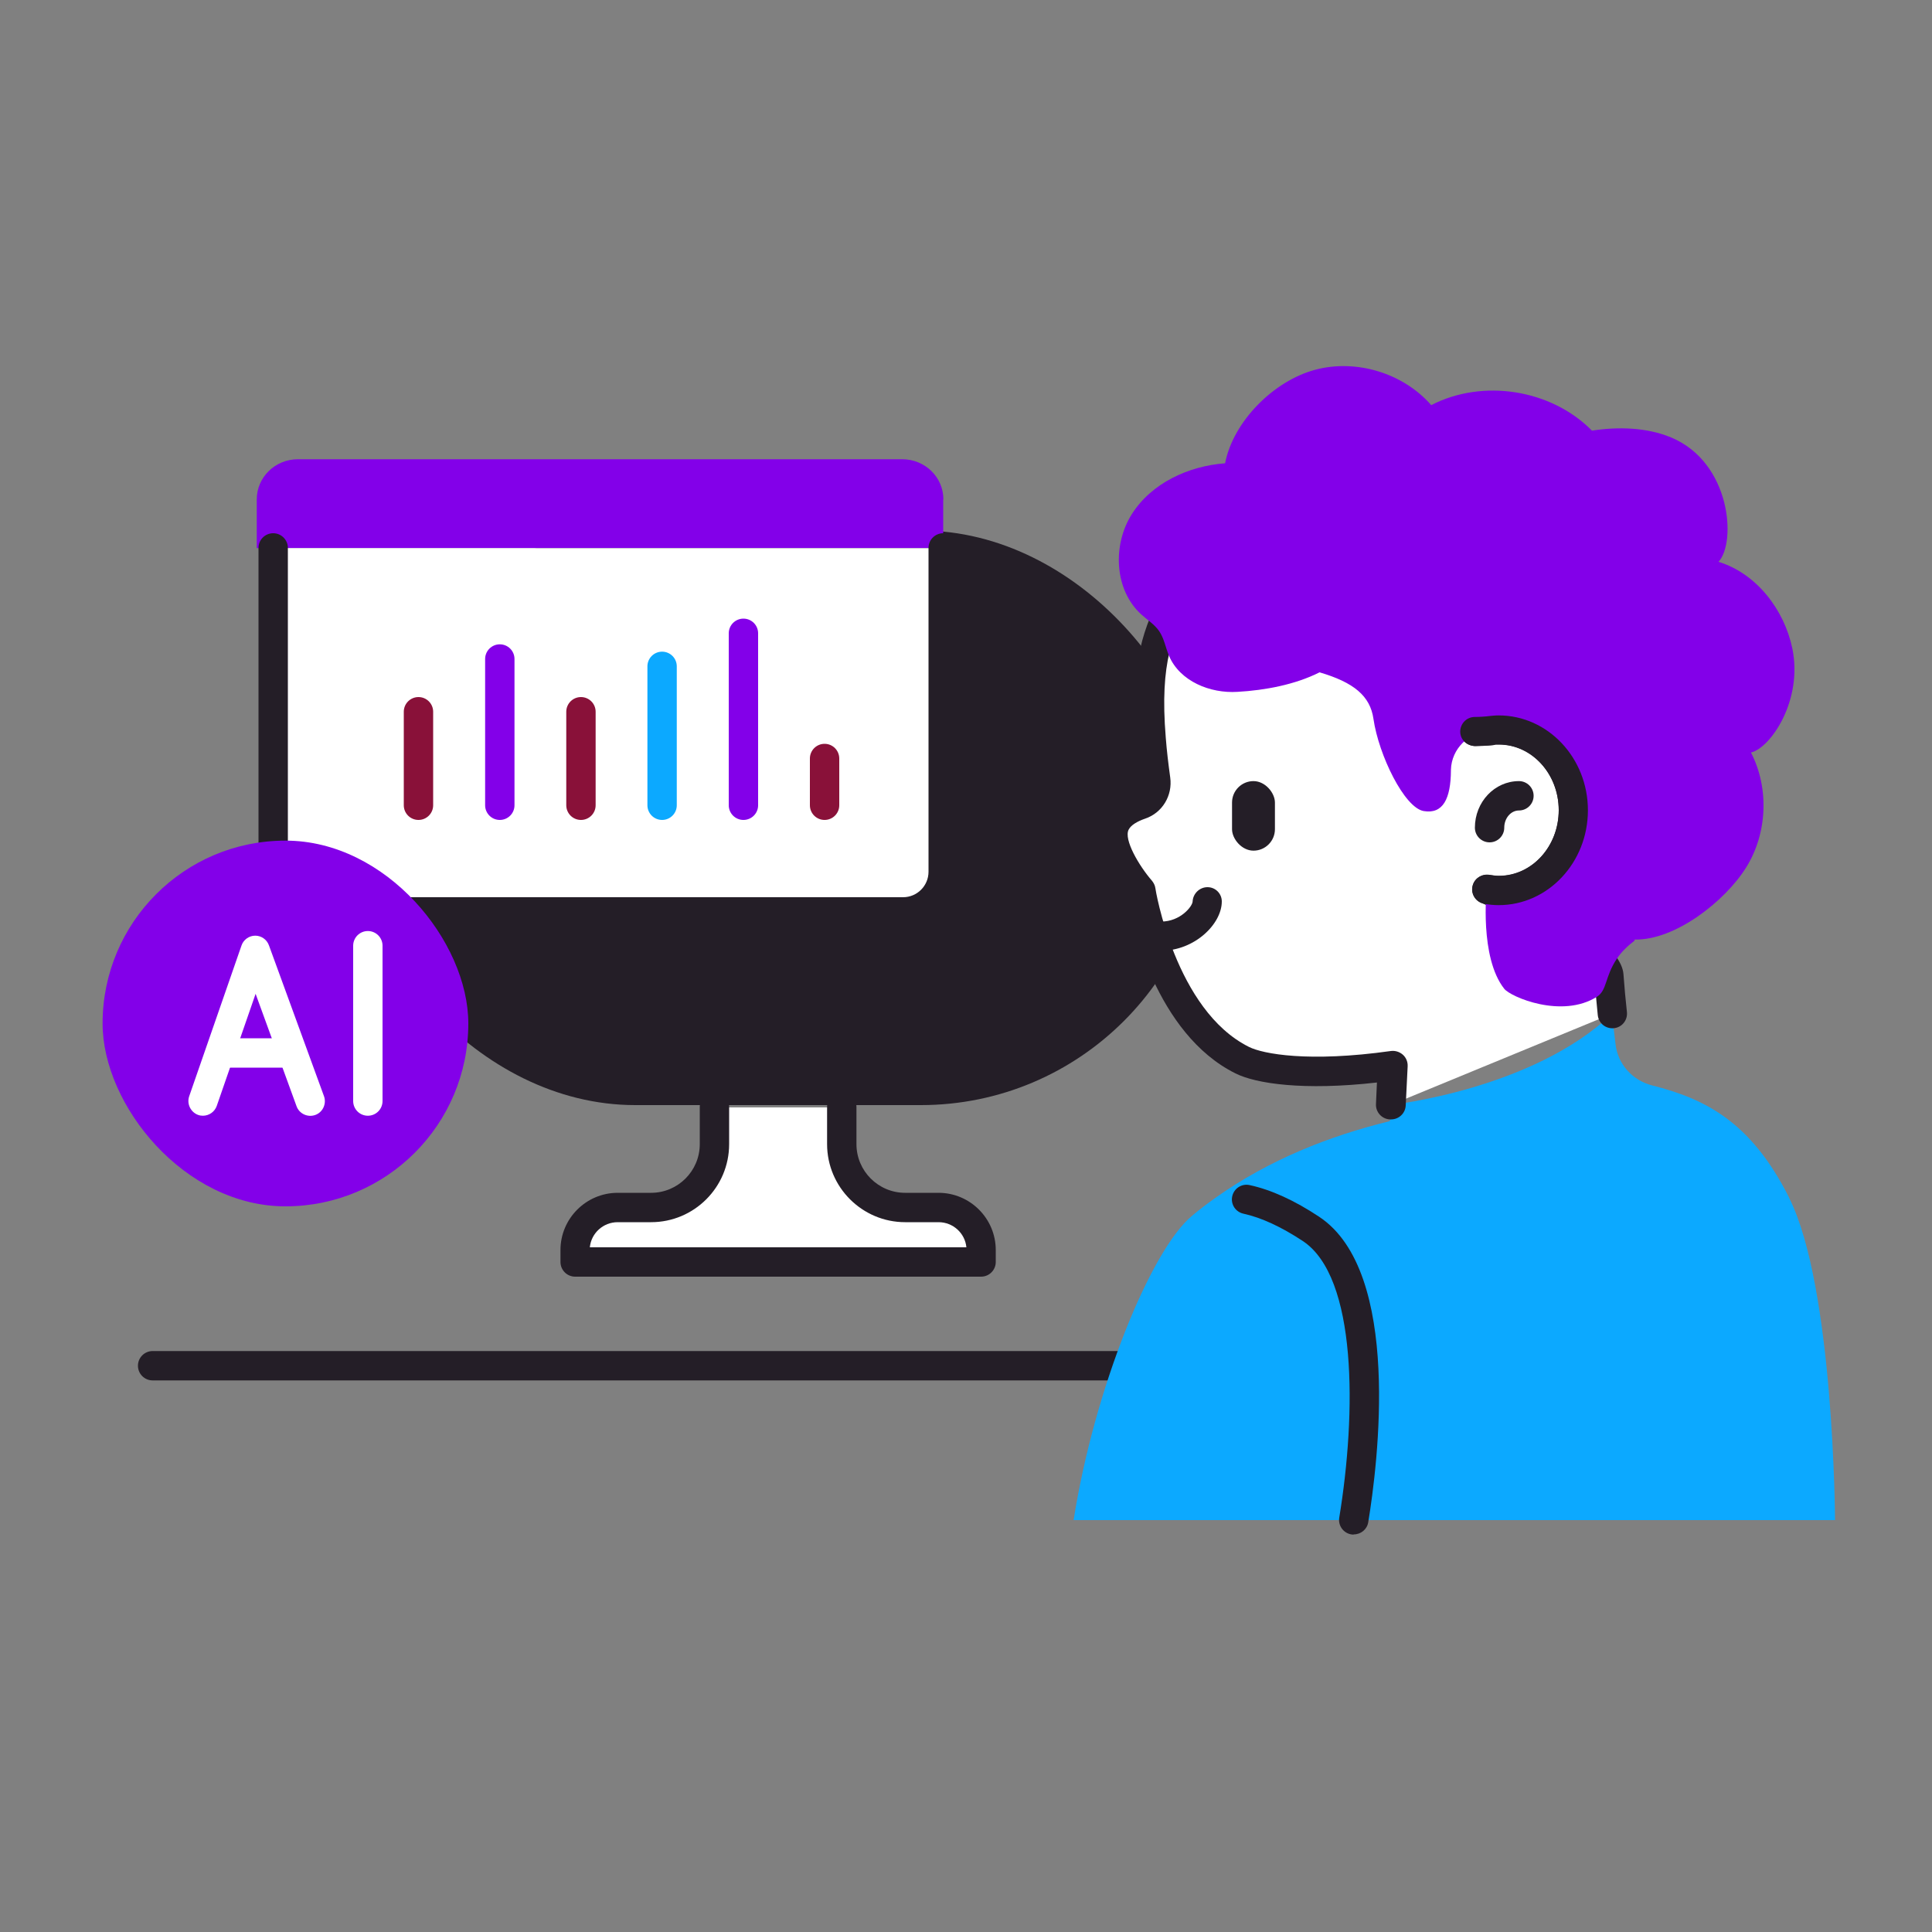 <?xml version="1.0" encoding="UTF-8"?>
<svg id="icon_03" xmlns="http://www.w3.org/2000/svg" viewBox="0 0 100 100">
  <rect x="0" y="0" width="100" height="100" fill="#808080" stroke="none"/>
  <defs>
    <style>
      .cls-1 {
        fill: #8300e9;
      }

      .cls-2 {
        fill: #891139;
      }

      .cls-3 {
        fill: #0ca9ff;
      }

      .cls-4 {
        fill: #fff;
      }

      .cls-5 {
        fill: #241e27;
      }
    </style>
  </defs>
  <g id="_3" data-name="3">
    <g>
      <g>
        <path class="cls-4" d="M36.97,57.32v1.92c0,1.81-1.47,3.28-3.28,3.28h-1.73c-1.22,0-2.2.99-2.2,2.2v.62h21.01v-.62c0-1.22-.99-2.2-2.2-2.2h-1.73c-1.81,0-3.28-1.47-3.28-3.28v-1.92h-6.6Z"/>
        <path class="cls-5" d="M50.78,66.08h-21.01c-.42,0-.76-.34-.76-.76v-.62c0-1.63,1.33-2.96,2.96-2.96h1.73c1.39,0,2.52-1.13,2.52-2.52v-1.92c0-.42.34-.76.76-.76s.76.34.76.76v1.92c0,2.23-1.81,4.04-4.04,4.04h-1.73c-.75,0-1.37.57-1.44,1.3h19.49c-.07-.73-.69-1.3-1.44-1.3h-1.73c-2.22,0-4.04-1.81-4.04-4.04v-1.92c0-.42.34-.76.76-.76s.76.34.76.76v1.92c0,1.39,1.13,2.52,2.52,2.52h1.73c1.63,0,2.96,1.33,2.96,2.96v.62c0,.42-.34.76-.76.76Z"/>
      </g>
      <rect class="cls-5" x="18.01" y="27.45" width="44.52" height="29.74" rx="14.87" ry="14.87" transform="translate(80.54 84.65) rotate(-180)"/>
    </g>
    <path class="cls-5" d="M65.06,71.45H7.9c-.42,0-.76-.34-.76-.76s.34-.76.76-.76h57.16c.42,0,.76.34.76.76s-.34.76-.76.76Z"/>
    <g>
      <path class="cls-3" d="M92.6,61.98c-1.99-3.95-4.37-5.11-7.09-5.8-1.01-.26-1.77-1.09-1.89-2.13-.06-.47-.12-1.01-.18-1.58,0,0,0,0,0,0-4.12,3.93-11.46,4.72-11.46,4.72l-.04.84c-3.12.76-6.26,2-9.03,3.97-.41.29-.82.6-1.21.93-2.13,1.76-5.06,8.95-6.13,15.75h39.41s-.05-12.07-2.38-16.69Z"/>
      <g>
        <path class="cls-4" d="M71.98,57.19l.1-2.03c-4.05.56-6.73.24-7.78-.28-4.22-2.1-5.26-8.79-5.26-8.79,0,0-1.97-2.24-1.3-3.49.26-.49.81-.78,1.3-.94.54-.18.86-.73.78-1.3-.11-.77-.19-1.47-.24-2.1-.33-4.04.39-5.64,1.34-7.49.2-.38.42-.75.65-1.11,6.76,0,14.75,8.2,14.75,8.2.55-.01.87-.04.87-.04h-.09c.15-.02.3-.04.45-.04,2.13,0,3.86,1.86,3.86,4.16s-1.73,4.16-3.86,4.16c-.21,0-.42-.03-.62-.06,0,0,6.2,2.9,6.31,4.45.05.69.11,1.36.18,1.99,0,0,0,0,0,0l-11.46,4.72Z"/>
        <path class="cls-5" d="M71.98,57.94s-.02,0-.04,0c-.42-.02-.74-.38-.72-.79l.05-1.12c-3.8.43-6.26.06-7.32-.47-4.13-2.05-5.41-7.91-5.63-9.13-.57-.69-2.04-2.69-1.26-4.18.31-.59.89-1.03,1.73-1.3.18-.06.3-.27.27-.48-.11-.76-.19-1.46-.24-2.15-.34-4.1.38-5.86,1.43-7.9.2-.39.44-.79.7-1.18.14-.21.38-.34.63-.34,6.42,0,13.64,6.8,15.06,8.2.12,0,.23-.01.31-.02.03,0,.05-.01.08-.01.18-.02.36-.04.55-.04,2.55,0,4.62,2.2,4.62,4.91,0,2-1.13,3.73-2.75,4.49,2.19,1.18,4.48,2.71,4.58,3.99.05.68.11,1.35.18,1.97.04.42-.26.79-.68.83-.42.04-.79-.26-.83-.68-.06-.63-.13-1.32-.18-2.01-.15-.63-2.9-2.42-5.88-3.82-.34-.16-.52-.55-.4-.91.11-.36.48-.58.85-.52.19.03.35.05.49.05,1.71,0,3.1-1.52,3.1-3.4s-1.39-3.4-3.1-3.4c-.05,0-.11,0-.16,0-.04.01-.09.02-.13.03-.01,0-.36.04-.94.05-.2,0-.41-.08-.56-.23-.08-.08-7.52-7.64-13.8-7.97-.14.23-.27.46-.39.69-.85,1.66-1.59,3.1-1.26,7.08.05.66.13,1.33.23,2.06.13.94-.41,1.83-1.29,2.13-.44.15-.75.35-.86.57-.27.51.54,1.88,1.2,2.64.09.11.16.24.18.38,0,.06,1.03,6.33,4.85,8.23.72.36,3.08.81,7.34.21.22-.03.45.04.62.19.17.15.26.37.25.6l-.1,2.03c-.02.4-.35.72-.76.72Z"/>
      </g>
      <g>
        <path class="cls-4" d="M77.1,42.84c0-.91.68-1.65,1.52-1.65l-1.52,1.65Z"/>
        <path class="cls-5" d="M77.1,43.6c-.42,0-.76-.34-.76-.76,0-1.33,1.02-2.41,2.28-2.41.42,0,.76.34.76.76s-.34.76-.76.76-.76.4-.76.89c0,.42-.34.76-.76.76Z"/>
      </g>
      <rect class="cls-5" x="63.77" y="40.43" width="2.22" height="3.6" rx="1.11" ry="1.11"/>
      <g>
        <path class="cls-4" d="M60.1,48.47c1.42,0,2.39-1.12,2.39-1.8l-2.39,1.8Z"/>
        <path class="cls-5" d="M60.1,49.22c-.42,0-.76-.34-.76-.76s.34-.76.76-.76c1,0,1.62-.79,1.63-1.04.02-.41.36-.74.77-.74.41,0,.74.33.74.74,0,1.16-1.4,2.55-3.15,2.55Z"/>
      </g>
      <path class="cls-1" d="M84.6,48.69c-.35.27-.67.57-.91.93-.63.94-.5,1.63-1.03,1.97-1.82,1.15-4.47.01-4.8-.41-1.29-1.63-.91-5.15-.91-5.15.2.04.41.06.62.06,2.13,0,3.86-1.86,3.86-4.16s-1.73-4.16-3.86-4.16c-.15,0-.31.01-.45.03h.09s-.03,0-.09,0c-1.09.09-1.99.95-2.02,2.04,0,.01,0,.03,0,.04-.01,1.46-.41,2.27-1.41,2.1-1-.17-2.33-2.9-2.6-4.77-.17-1.19-1.02-1.89-2.79-2.41-1.27.64-2.83.93-4.25,1.01-1.42.09-2.98-.55-3.54-1.86-.18-.42-.25-.9-.51-1.28-.24-.35-.61-.58-.92-.86-1.41-1.27-1.51-3.61-.49-5.21,1.02-1.6,2.93-2.48,4.82-2.62.42-2.17,2.52-4.27,4.66-4.84,2.13-.57,4.56.17,6.01,1.83,2.67-1.38,6.21-.82,8.32,1.32,1.35-.21,2.84-.17,4.09.35,3.11,1.29,3.39,5.44,2.46,6.44,1.96.6,3.4,2.47,3.82,4.48.56,2.71-1.14,5.16-2.14,5.39.95,1.84.85,4.19-.25,5.95-1.1,1.76-3.69,3.78-5.77,3.73Z"/>
      <path class="cls-5" d="M77.57,46.85c-.23,0-.47-.02-.75-.07-.41-.07-.69-.47-.61-.88.07-.41.47-.68.88-.61.19.03.35.05.49.05,1.71,0,3.1-1.52,3.1-3.4s-1.39-3.4-3.1-3.4c-.05,0-.11,0-.16,0-.04.01-.09.02-.13.03-.01,0-.36.04-.94.05-.42-.02-.76-.32-.77-.74,0-.42.32-.76.74-.77.27,0,.49-.02.62-.03.03,0,.05-.01.08-.01.18-.02.36-.04.55-.04,2.55,0,4.62,2.2,4.62,4.91s-2.07,4.91-4.62,4.91Z"/>
      <path class="cls-5" d="M70.06,79.43s-.08,0-.12-.01c-.41-.07-.69-.46-.62-.87.89-5.43.93-12.44-1.88-14.31-1.12-.74-2.16-1.22-3.08-1.42-.41-.09-.67-.49-.58-.9.09-.41.49-.67.9-.58,1.11.24,2.32.79,3.6,1.64,4.3,2.85,3.03,12.83,2.54,15.81-.06.37-.38.63-.75.63Z"/>
    </g>
    <g>
      <path class="cls-1" d="M48.83,25.85c0-1.15-.95-2.08-2.13-2.08H15.42c-1.18,0-2.13.93-2.13,2.08v2.52h35.53v-2.52Z"/>
      <g>
        <path class="cls-4" d="M14.14,28.37v16.76c0,1.15.93,2.08,2.08,2.08h30.52c1.15,0,2.08-.93,2.08-2.08v-16.76H14.14Z"/>
        <path class="cls-5" d="M46.74,47.96h-30.52c-1.57,0-2.84-1.27-2.84-2.84v-16.76c0-.42.34-.76.76-.76s.76.34.76.76v16.76c0,.73.59,1.32,1.32,1.32h30.52c.73,0,1.32-.59,1.32-1.32v-16.76c0-.42.34-.76.76-.76s.76.34.76.76v16.76c0,1.56-1.27,2.84-2.84,2.84Z"/>
      </g>
    </g>
    <g>
      <rect class="cls-1" x="5.31" y="43.51" width="18.93" height="18.93" rx="9.47" ry="9.47"/>
      <g>
        <g>
          <path class="cls-4" d="M10.51,57.75c-.08,0-.17-.01-.25-.04-.39-.14-.6-.57-.47-.96l2.71-7.81c.1-.3.39-.51.71-.51h0c.32,0,.6.2.71.5l2.85,7.81c.14.39-.06.83-.45.97-.39.14-.83-.06-.97-.45l-2.12-5.82-2.01,5.8c-.11.31-.4.51-.72.51Z"/>
          <path class="cls-4" d="M14.89,55.26h-3.26c-.42,0-.76-.34-.76-.76s.34-.76.76-.76h3.26c.42,0,.76.34.76.76s-.34.76-.76.76Z"/>
        </g>
        <path class="cls-4" d="M19.04,57.75c-.42,0-.76-.34-.76-.76v-8.04c0-.42.34-.76.76-.76s.76.34.76.76v8.04c0,.42-.34.76-.76.76Z"/>
      </g>
    </g>
    <g>
      <path class="cls-2" d="M42.68,38.5c-.42,0-.76.34-.76.76v2.42c0,.42.34.76.76.76s.76-.34.76-.76v-2.42c0-.42-.34-.76-.76-.76Z"/>
      <path class="cls-1" d="M38.48,32.02c-.42,0-.76.34-.76.76v8.9c0,.42.34.76.76.76s.76-.34.76-.76v-8.9c0-.42-.34-.76-.76-.76Z"/>
      <path class="cls-2" d="M21.66,36.08c-.42,0-.76.34-.76.76v4.84c0,.42.34.76.76.76s.76-.34.76-.76v-4.84c0-.42-.34-.76-.76-.76Z"/>
      <path class="cls-3" d="M34.27,33.73c-.42,0-.76.34-.76.76v7.19c0,.42.34.76.76.76s.76-.34.76-.76v-7.19c0-.42-.34-.76-.76-.76Z"/>
      <path class="cls-2" d="M30.07,36.08c-.42,0-.76.34-.76.76v4.84c0,.42.34.76.76.76s.76-.34.76-.76v-4.84c0-.42-.34-.76-.76-.76Z"/>
      <path class="cls-1" d="M25.87,33.35c-.42,0-.76.34-.76.76v7.57c0,.42.34.76.76.76s.76-.34.76-.76v-7.57c0-.42-.34-.76-.76-.76Z"/>
    </g>
  </g>
</svg>
